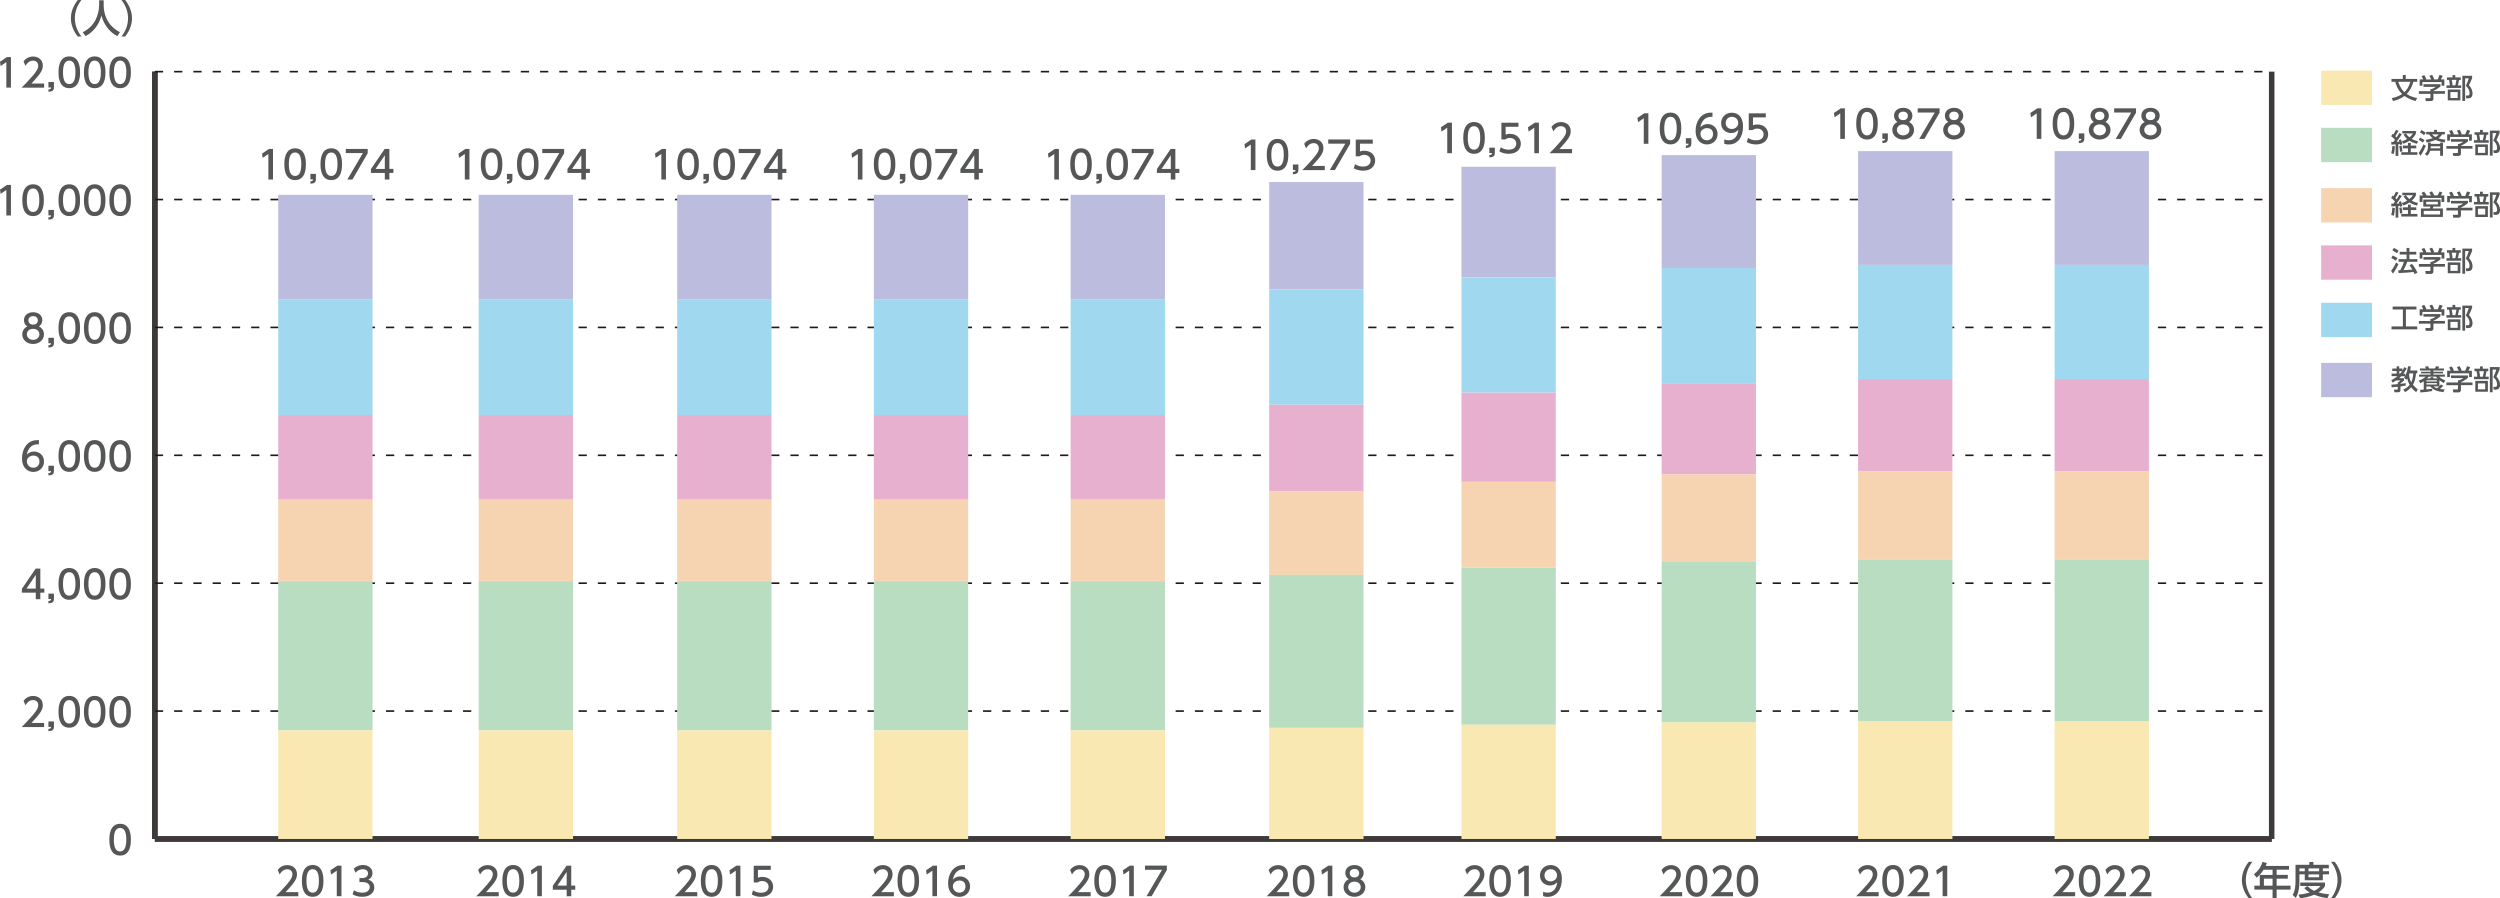 <?xml version="1.0" encoding="utf-8"?>
<!-- Generator: Adobe Illustrator 27.7.0, SVG Export Plug-In . SVG Version: 6.00 Build 0)  -->
<svg version="1.1" id="レイヤー_1" xmlns="http://www.w3.org/2000/svg" xmlns:xlink="http://www.w3.org/1999/xlink" x="0px"
	 y="0px" width="454.31px" height="163.25px" viewBox="0 0 454.31 163.25" style="enable-background:new 0 0 454.31 163.25;"
	 xml:space="preserve">
<style type="text/css">
	.st0{fill-rule:evenodd;clip-rule:evenodd;fill:none;stroke:#3E3A39;stroke-miterlimit:10;}
	.st1{fill:#555657;}
	
		.st2{fill-rule:evenodd;clip-rule:evenodd;fill:none;stroke:#231815;stroke-width:0.3;stroke-miterlimit:10;stroke-dasharray:1.5,2;}
	.st3{fill:#BBBCDE;}
	.st4{fill:#A0D8EF;}
	.st5{fill:#E7B0CF;}
	.st6{fill:#F6D4B1;}
	.st7{fill:#B9DDC0;}
	.st8{fill:#F9E8B1;}
</style>
<g>
	<line class="st0" x1="28.14" y1="152.46" x2="412.82" y2="152.46"/>
	<g>
		<g>
			<line class="st0" x1="28.14" y1="152.46" x2="28.14" y2="13.02"/>
			<line class="st0" x1="412.82" y1="152.46" x2="412.82" y2="13.02"/>
		</g>
	</g>
</g>
<g>
	<g>
		<g>
			<path class="st1" d="M19.87,152.59c0-0.54,0-2.89,1.96-2.89c1.96,0,1.96,2.35,1.96,2.89c0,0.54,0,2.89-1.96,2.89
				C19.87,155.48,19.87,153.13,19.87,152.59z M22.95,152.59c0-1.07-0.2-2.13-1.13-2.13s-1.13,1.06-1.13,2.13
				c0,1.13,0.23,2.14,1.13,2.14C22.75,154.72,22.95,153.64,22.95,152.59z"/>
		</g>
		<g>
			<path class="st1" d="M8.02,131.37v0.76H3.93c0.61-0.61,1.25-1.27,1.97-2.11c0.85-0.99,1.05-1.41,1.05-1.88
				c0-0.55-0.38-0.92-0.95-0.92c-0.83,0-1.24,0.74-1.37,0.96l-0.35-0.83c0.43-0.57,1.02-0.88,1.74-0.88c0.79,0,1.76,0.46,1.76,1.66
				c0,0.79-0.33,1.4-2.06,3.25H8.02z"/>
			<path class="st1" d="M9.8,131.1v0.96c0,0.64-0.36,0.79-1,0.82v-0.43c0.46-0.01,0.47-0.18,0.48-0.35H8.8v-0.99H9.8z"/>
			<path class="st1" d="M10.63,129.35c0-0.54,0-2.89,1.96-2.89s1.96,2.35,1.96,2.89c0,0.54,0,2.89-1.96,2.89
				S10.63,129.88,10.63,129.35z M13.71,129.35c0-1.07-0.2-2.13-1.13-2.13c-0.92,0-1.13,1.06-1.13,2.13c0,1.13,0.23,2.14,1.13,2.14
				C13.51,131.48,13.71,130.4,13.71,129.35z"/>
			<path class="st1" d="M15.25,129.35c0-0.54,0-2.89,1.96-2.89c1.96,0,1.96,2.35,1.96,2.89c0,0.54,0,2.89-1.96,2.89
				C15.25,132.24,15.25,129.88,15.25,129.35z M18.33,129.35c0-1.07-0.2-2.13-1.13-2.13s-1.13,1.06-1.13,2.13
				c0,1.13,0.23,2.14,1.13,2.14C18.13,131.48,18.33,130.4,18.33,129.35z"/>
			<path class="st1" d="M19.87,129.35c0-0.54,0-2.89,1.96-2.89s1.96,2.35,1.96,2.89c0,0.54,0,2.89-1.96,2.89
				S19.87,129.88,19.87,129.35z M22.96,129.35c0-1.07-0.2-2.13-1.13-2.13c-0.92,0-1.13,1.06-1.13,2.13c0,1.13,0.23,2.14,1.13,2.14
				C22.75,131.48,22.96,130.4,22.96,129.35z"/>
		</g>
		<g>
			<path class="st1" d="M6.5,108.89v-1.19H3.98v-0.71l2.5-3.66h0.85v3.63h0.73v0.74H7.33v1.19H6.5z M4.82,106.96H6.5v-2.49
				L4.82,106.96z"/>
			<path class="st1" d="M9.8,107.86v0.96c0,0.64-0.36,0.79-1,0.82v-0.43c0.46-0.01,0.47-0.18,0.48-0.35H8.8v-0.99H9.8z"/>
			<path class="st1" d="M10.63,106.11c0-0.54,0-2.89,1.96-2.89s1.96,2.35,1.96,2.89c0,0.54,0,2.89-1.96,2.89
				S10.63,106.64,10.63,106.11z M13.71,106.11c0-1.07-0.2-2.13-1.13-2.13c-0.92,0-1.13,1.06-1.13,2.13c0,1.13,0.23,2.14,1.13,2.14
				C13.51,108.24,13.71,107.16,13.71,106.11z"/>
			<path class="st1" d="M15.25,106.11c0-0.54,0-2.89,1.96-2.89c1.96,0,1.96,2.35,1.96,2.89c0,0.54,0,2.89-1.96,2.89
				C15.25,109,15.25,106.64,15.25,106.11z M18.33,106.11c0-1.07-0.2-2.13-1.13-2.13s-1.13,1.06-1.13,2.13
				c0,1.13,0.23,2.14,1.13,2.14C18.13,108.24,18.33,107.16,18.33,106.11z"/>
			<path class="st1" d="M19.87,106.11c0-0.54,0-2.89,1.96-2.89s1.96,2.35,1.96,2.89c0,0.54,0,2.89-1.96,2.89
				S19.87,106.64,19.87,106.11z M22.96,106.11c0-1.07-0.2-2.13-1.13-2.13c-0.92,0-1.13,1.06-1.13,2.13c0,1.13,0.23,2.14,1.13,2.14
				C22.75,108.24,22.96,107.16,22.96,106.11z"/>
		</g>
		<g>
			<path class="st1" d="M7.09,80.75c-0.16-0.01-0.18-0.01-0.25-0.01c-1.18,0-1.76,0.82-1.98,1.9c0.28-0.31,0.7-0.59,1.33-0.59
				c0.93,0,1.81,0.69,1.81,1.81c0,1.11-0.86,1.9-1.93,1.9c-0.89,0-2.07-0.57-2.07-2.51c0-1.53,0.85-3.27,2.79-3.27
				c0.1,0,0.16,0,0.28,0.01V80.75z M6.08,82.79c-0.54,0-1.2,0.34-1.2,1.04c0,0.58,0.46,1.17,1.18,1.17c0.72,0,1.11-0.53,1.11-1.11
				C7.18,82.91,6.39,82.79,6.08,82.79z"/>
			<path class="st1" d="M9.8,84.62v0.96c0,0.64-0.36,0.79-1,0.82v-0.43c0.46-0.01,0.47-0.18,0.48-0.35H8.8v-0.99H9.8z"/>
			<path class="st1" d="M10.63,82.86c0-0.54,0-2.89,1.96-2.89s1.96,2.35,1.96,2.89c0,0.54,0,2.89-1.96,2.89S10.63,83.4,10.63,82.86z
				 M13.71,82.86c0-1.07-0.2-2.13-1.13-2.13c-0.92,0-1.13,1.06-1.13,2.13c0,1.13,0.23,2.14,1.13,2.14
				C13.51,85,13.71,83.92,13.71,82.86z"/>
			<path class="st1" d="M15.25,82.86c0-0.54,0-2.89,1.96-2.89c1.96,0,1.96,2.35,1.96,2.89c0,0.54,0,2.89-1.96,2.89
				C15.25,85.76,15.25,83.4,15.25,82.86z M18.33,82.86c0-1.07-0.2-2.13-1.13-2.13s-1.13,1.06-1.13,2.13c0,1.13,0.23,2.14,1.13,2.14
				C18.13,85,18.33,83.92,18.33,82.86z"/>
			<path class="st1" d="M19.87,82.86c0-0.54,0-2.89,1.96-2.89s1.96,2.35,1.96,2.89c0,0.54,0,2.89-1.96,2.89S19.87,83.4,19.87,82.86z
				 M22.96,82.86c0-1.07-0.2-2.13-1.13-2.13c-0.92,0-1.13,1.06-1.13,2.13c0,1.13,0.23,2.14,1.13,2.14
				C22.75,85,22.96,83.92,22.96,82.86z"/>
		</g>
		<g>
			<path class="st1" d="M7.99,60.77c0,1.02-0.9,1.74-1.98,1.74c-1.08,0-1.97-0.72-1.97-1.74c0-0.76,0.48-1.25,0.92-1.46
				c-0.41-0.25-0.61-0.7-0.61-1.13c0-0.83,0.65-1.44,1.67-1.44c1.01,0,1.67,0.62,1.67,1.44c0,0.43-0.2,0.88-0.61,1.13
				C7.51,59.53,7.99,60.01,7.99,60.77z M7.16,60.76c0-0.41-0.28-1-1.14-1c-0.85,0-1.14,0.58-1.14,1c0,0.55,0.48,1,1.14,1
				S7.16,61.31,7.16,60.76z M6.88,58.22c0-0.52-0.41-0.78-0.86-0.78s-0.86,0.27-0.86,0.77c0,0.34,0.2,0.78,0.86,0.78
				C6.67,58.99,6.88,58.55,6.88,58.22z"/>
			<path class="st1" d="M9.8,61.38v0.96c0,0.64-0.36,0.79-1,0.82v-0.43c0.46-0.01,0.47-0.18,0.48-0.35H8.8v-0.99H9.8z"/>
			<path class="st1" d="M10.63,59.62c0-0.54,0-2.89,1.96-2.89s1.96,2.35,1.96,2.89c0,0.54,0,2.89-1.96,2.89S10.63,60.16,10.63,59.62
				z M13.71,59.62c0-1.07-0.2-2.13-1.13-2.13c-0.92,0-1.13,1.06-1.13,2.13c0,1.13,0.23,2.14,1.13,2.14
				C13.51,61.76,13.71,60.68,13.71,59.62z"/>
			<path class="st1" d="M15.25,59.62c0-0.54,0-2.89,1.96-2.89c1.96,0,1.96,2.35,1.96,2.89c0,0.54,0,2.89-1.96,2.89
				C15.25,62.52,15.25,60.16,15.25,59.62z M18.33,59.62c0-1.07-0.2-2.13-1.13-2.13s-1.13,1.06-1.13,2.13c0,1.13,0.23,2.14,1.13,2.14
				C18.13,61.76,18.33,60.68,18.33,59.62z"/>
			<path class="st1" d="M19.87,59.62c0-0.54,0-2.89,1.96-2.89s1.96,2.35,1.96,2.89c0,0.54,0,2.89-1.96,2.89S19.87,60.16,19.87,59.62
				z M22.96,59.62c0-1.07-0.2-2.13-1.13-2.13c-0.92,0-1.13,1.06-1.13,2.13c0,1.13,0.23,2.14,1.13,2.14
				C22.75,61.76,22.96,60.68,22.96,59.62z"/>
		</g>
		<g>
			<path class="st1" d="M1.25,33.61h0.74v5.55H1.15v-4.64l-1.04,0.71L0,34.46L1.25,33.61z"/>
			<path class="st1" d="M4.05,36.38c0-0.54,0-2.89,1.96-2.89c1.96,0,1.96,2.35,1.96,2.89c0,0.54,0,2.89-1.96,2.89
				C4.05,39.28,4.05,36.92,4.05,36.38z M7.14,36.38c0-1.07-0.2-2.13-1.13-2.13s-1.13,1.06-1.13,2.13c0,1.13,0.23,2.14,1.13,2.14
				C6.94,38.52,7.14,37.44,7.14,36.38z"/>
			<path class="st1" d="M9.8,38.14v0.96c0,0.64-0.36,0.79-1,0.82v-0.43c0.46-0.01,0.47-0.18,0.48-0.35H8.8v-0.99H9.8z"/>
			<path class="st1" d="M10.63,36.38c0-0.54,0-2.89,1.96-2.89s1.96,2.35,1.96,2.89c0,0.54,0,2.89-1.96,2.89S10.63,36.92,10.63,36.38
				z M13.71,36.38c0-1.07-0.2-2.13-1.13-2.13c-0.92,0-1.13,1.06-1.13,2.13c0,1.13,0.23,2.14,1.13,2.14
				C13.51,38.52,13.71,37.44,13.71,36.38z"/>
			<path class="st1" d="M15.25,36.38c0-0.54,0-2.89,1.96-2.89c1.96,0,1.96,2.35,1.96,2.89c0,0.54,0,2.89-1.96,2.89
				C15.25,39.28,15.25,36.92,15.25,36.38z M18.33,36.38c0-1.07-0.2-2.13-1.13-2.13s-1.13,1.06-1.13,2.13c0,1.13,0.23,2.14,1.13,2.14
				C18.13,38.52,18.33,37.44,18.33,36.38z"/>
			<path class="st1" d="M19.87,36.38c0-0.54,0-2.89,1.96-2.89s1.96,2.35,1.96,2.89c0,0.54,0,2.89-1.96,2.89S19.87,36.92,19.87,36.38
				z M22.96,36.38c0-1.07-0.2-2.13-1.13-2.13c-0.92,0-1.13,1.06-1.13,2.13c0,1.13,0.23,2.14,1.13,2.14
				C22.75,38.52,22.96,37.44,22.96,36.38z"/>
		</g>
		<g>
			<path class="st1" d="M1.25,10.37h0.74v5.55H1.15v-4.64L0.11,12L0,11.22L1.25,10.37z"/>
			<path class="st1" d="M8.02,15.17v0.76H3.93c0.61-0.61,1.25-1.27,1.97-2.11c0.85-0.99,1.05-1.41,1.05-1.88
				c0-0.55-0.38-0.92-0.95-0.92c-0.83,0-1.24,0.74-1.37,0.96l-0.35-0.83c0.43-0.57,1.02-0.88,1.74-0.88c0.79,0,1.76,0.46,1.76,1.66
				c0,0.79-0.33,1.4-2.06,3.25H8.02z"/>
			<path class="st1" d="M9.8,14.9v0.96c0,0.64-0.36,0.79-1,0.82v-0.43c0.46-0.01,0.47-0.18,0.48-0.35H8.8V14.9H9.8z"/>
			<path class="st1" d="M10.63,13.14c0-0.54,0-2.89,1.96-2.89s1.96,2.35,1.96,2.89c0,0.54,0,2.89-1.96,2.89S10.63,13.68,10.63,13.14
				z M13.71,13.14c0-1.07-0.2-2.13-1.13-2.13c-0.92,0-1.13,1.06-1.13,2.13c0,1.13,0.23,2.14,1.13,2.14
				C13.51,15.28,13.71,14.2,13.71,13.14z"/>
			<path class="st1" d="M15.25,13.14c0-0.54,0-2.89,1.96-2.89c1.96,0,1.96,2.35,1.96,2.89c0,0.54,0,2.89-1.96,2.89
				C15.25,16.04,15.25,13.68,15.25,13.14z M18.33,13.14c0-1.07-0.2-2.13-1.13-2.13s-1.13,1.06-1.13,2.13c0,1.13,0.23,2.14,1.13,2.14
				C18.13,15.28,18.33,14.2,18.33,13.14z"/>
			<path class="st1" d="M19.87,13.14c0-0.54,0-2.89,1.96-2.89s1.96,2.35,1.96,2.89c0,0.54,0,2.89-1.96,2.89S19.87,13.68,19.87,13.14
				z M22.96,13.14c0-1.07-0.2-2.13-1.13-2.13c-0.92,0-1.13,1.06-1.13,2.13c0,1.13,0.23,2.14,1.13,2.14
				C22.75,15.28,22.96,14.2,22.96,13.14z"/>
		</g>
		<g>
			<path class="st1" d="M14.13,6.64c-1.18-1.48-1.25-2.88-1.25-3.32S12.95,1.49,14.13,0h0.67c-0.75,0.95-1.2,2.11-1.2,3.32
				c0,1.21,0.46,2.37,1.2,3.32H14.13z"/>
			<path class="st1" d="M18.02,0.05h0.82v0.86c0,1.36,0.43,3.64,2.96,4.94l-0.48,0.71c-1.29-0.64-2.41-1.95-2.89-3.73
				c-0.43,1.68-1.48,3-2.88,3.73l-0.52-0.7c1.02-0.5,1.88-1.3,2.37-2.33c0.38-0.78,0.62-1.75,0.62-2.61V0.05z"/>
			<path class="st1" d="M22.07,6.64c0.75-0.95,1.2-2.11,1.2-3.32c0-1.21-0.45-2.38-1.2-3.32h0.67c1.13,1.42,1.25,2.78,1.25,3.32
				c0,0.54-0.12,1.9-1.25,3.32H22.07z"/>
		</g>
	</g>
	<line class="st0" x1="28.14" y1="152.46" x2="28.14" y2="13.02"/>
	<g>
		<g>
			<line class="st0" x1="28.14" y1="152.46" x2="412.82" y2="152.46"/>
			<line class="st2" x1="28.14" y1="129.22" x2="412.82" y2="129.22"/>
			<line class="st2" x1="28.14" y1="105.98" x2="412.82" y2="105.98"/>
			<line class="st2" x1="28.14" y1="82.74" x2="412.82" y2="82.74"/>
			<line class="st2" x1="28.14" y1="59.5" x2="412.82" y2="59.5"/>
			<line class="st2" x1="28.14" y1="36.26" x2="412.82" y2="36.26"/>
			<line class="st2" x1="28.14" y1="13.02" x2="412.82" y2="13.02"/>
		</g>
	</g>
</g>
<g>
	<path class="st1" d="M408.65,163.25c-1.18-1.48-1.25-2.88-1.25-3.32s0.07-1.83,1.25-3.32h0.67c-0.75,0.95-1.2,2.11-1.2,3.32
		c0,1.21,0.46,2.37,1.2,3.32H408.65z"/>
	<path class="st1" d="M415.97,157.33v0.71h-2.25v0.95h2.03v0.69h-2.03v1.27h2.53v0.71h-2.53v1.58h-0.74v-1.58h-3.31v-0.71h0.99
		v-1.95h2.32v-0.95h-1.62c-0.5,0.78-0.91,1.13-1.27,1.44l-0.5-0.62c0.76-0.57,1.28-1.3,1.55-2.24l0.8,0.2
		c-0.09,0.27-0.13,0.36-0.2,0.53H415.97z M412.98,159.68h-1.57v1.27h1.57V159.68z"/>
	<path class="st1" d="M417.14,157.16h2.52v-0.52h0.74v0.52h2.8v0.64h-1.09v0.52h1.13v0.57h-1.13v1.08h-3.28v-1.08h-0.97v1.28
		c0,1.07-0.15,2.19-0.67,3l-0.57-0.55c0.42-0.62,0.53-1.55,0.53-2.47V157.16z M419.31,161.01c0.2,0.2,0.56,0.57,1.23,0.88
		c0.74-0.36,0.98-0.67,1.13-0.88h-3.66v-0.63h4.5V161c-0.1,0.18-0.38,0.66-1.19,1.18c0.6,0.17,1.18,0.27,1.95,0.34l-0.32,0.69
		c-0.34-0.04-1.32-0.15-2.41-0.62c-1.06,0.46-1.99,0.58-2.56,0.64l-0.29-0.65c0.38-0.04,1.08-0.1,2.04-0.39
		c-0.64-0.39-0.89-0.67-1-0.81L419.31,161.01z M417.86,157.81v0.52h0.97v-0.52H417.86z M419.51,157.81v0.52h1.93v-0.52H419.51z
		 M419.51,158.9v0.52h1.93v-0.52H419.51z"/>
	<path class="st1" d="M423.59,163.25c0.75-0.95,1.2-2.11,1.2-3.32c0-1.21-0.45-2.38-1.2-3.32h0.67c1.13,1.42,1.25,2.78,1.25,3.32
		c0,0.54-0.12,1.9-1.25,3.32H423.59z"/>
</g>
<rect x="421.81" y="65.94" class="st3" width="9.24" height="6.24"/>
<g>
	<path class="st1" d="M436.73,70.79c0.19-0.08,0.76-0.33,1.17-0.85c-0.32-0.57-0.41-0.98-0.45-1.18c-0.06,0.1-0.08,0.14-0.16,0.26
		l-0.41-0.38c0.08-0.11,0.12-0.16,0.18-0.27h-0.7c-0.08,0.08-0.17,0.19-0.38,0.36h0.88v0.42c-0.26,0.25-0.41,0.36-0.64,0.51v0.09
		c0.11-0.01,0.91-0.12,0.95-0.12v0.44c-0.21,0.04-0.41,0.08-0.95,0.16v0.68c0,0.17-0.1,0.37-0.34,0.37h-0.75l-0.1-0.48h0.57
		c0.07,0,0.13-0.01,0.13-0.12v-0.4c-0.43,0.05-0.79,0.08-1.11,0.11l-0.04-0.49c0.34-0.02,0.67-0.04,1.15-0.1v-0.35h0.14
		c0.1-0.07,0.29-0.23,0.34-0.31h-0.79c-0.3,0.21-0.46,0.29-0.63,0.39l-0.23-0.45c0.22-0.11,0.61-0.3,1.12-0.73h-1.07v-0.46h0.92
		v-0.47h-0.8v-0.45h0.8v-0.4h0.46v0.4h0.58v0.37c0.16-0.23,0.25-0.42,0.33-0.62l0.45,0.2c-0.09,0.19-0.24,0.52-0.61,0.98h0.33v0.4
		c0.3-0.54,0.45-1.24,0.53-1.75l0.5,0.05c-0.02,0.18-0.05,0.4-0.11,0.72h1.29v0.52h-0.24c-0.06,0.73-0.18,1.46-0.55,2.08
		c0.26,0.32,0.54,0.57,0.88,0.85l-0.3,0.49c-0.17-0.12-0.53-0.4-0.9-0.89c-0.44,0.5-0.87,0.75-1.12,0.89L436.73,70.79z
		 M436.01,67.44v0.47h0.15c0.1-0.11,0.21-0.24,0.38-0.47H436.01z M437.86,67.85c-0.04,0.12-0.05,0.15-0.08,0.21
		c0.05,0.5,0.17,0.98,0.4,1.42c0.24-0.51,0.33-1.07,0.36-1.63H437.86z"/>
	<path class="st1" d="M440.46,69.29c-0.28,0.18-0.46,0.27-0.63,0.35l-0.29-0.47c0.84-0.3,1.1-0.57,1.25-0.72h-1.2v-0.38h2.1v-0.22
		h-1.73v-0.3h1.73v-0.21h-1.92v-0.38h1.09c-0.02-0.05-0.14-0.27-0.17-0.33l0.55-0.08c0.05,0.1,0.14,0.3,0.18,0.41h1.07
		c0.07-0.12,0.15-0.3,0.19-0.41l0.58,0.08c-0.04,0.12-0.12,0.27-0.16,0.33h1.03v0.38h-1.93v0.21h1.75v0.3h-1.75v0.22h2.1v0.38h-1.04
		c0.14,0.16,0.35,0.39,1.11,0.68l-0.27,0.48c-0.13-0.07-0.46-0.23-0.8-0.51v1.08c0.12-0.13,0.2-0.22,0.28-0.33l0.43,0.27
		c-0.31,0.33-0.57,0.52-0.62,0.57c0.37,0.05,0.63,0.07,0.85,0.08l-0.21,0.5c-1.27-0.16-1.86-0.43-2.38-1.04h-0.72v0.53
		c0.61-0.05,0.87-0.09,1.06-0.12v0.42c-0.56,0.12-1.58,0.23-2.15,0.26l-0.05-0.48c0.14,0,0.46-0.02,0.66-0.04V69.29z M440.94,69.1
		v0.22h1.9V69.1H440.94z M440.94,69.63v0.25h1.9v-0.25H440.94z M441.71,68.77v-0.25h0.48v0.25h0.76c-0.12-0.14-0.19-0.22-0.27-0.32
		h-1.35c-0.06,0.09-0.11,0.17-0.25,0.32H441.71z M442.25,70.22c0.14,0.12,0.25,0.22,0.61,0.34c0.25-0.2,0.34-0.29,0.39-0.34H442.25z
		"/>
	<path class="st1" d="M448.49,68.24v0.42c-0.29,0.25-0.88,0.64-1.28,0.8v0.04h2.1v0.49h-2.1v0.9c0,0.36-0.36,0.42-0.41,0.42h-0.98
		l-0.09-0.53h0.8c0.14,0,0.14-0.07,0.14-0.16v-0.62h-2.1V69.5h2.1V69.1h0.22c0.17-0.05,0.52-0.2,0.74-0.4h-2.23v-0.47H448.49z
		 M445.36,67.39c-0.11-0.27-0.23-0.5-0.3-0.62l0.49-0.18c0.14,0.19,0.29,0.49,0.38,0.75l-0.12,0.04h1
		c-0.12-0.29-0.22-0.46-0.34-0.65l0.5-0.19c0.1,0.16,0.3,0.53,0.38,0.78l-0.17,0.05h0.81c0.06-0.12,0.13-0.27,0.33-0.82l0.58,0.17
		c-0.12,0.26-0.18,0.4-0.33,0.65h0.63v1.15h-0.51v-0.67h-3.48v0.67h-0.5v-1.15H445.36z"/>
	<path class="st1" d="M450.68,67v-0.42h0.5V67h1v0.46h-0.32c-0.04,0.28-0.12,0.69-0.21,0.99h0.61v0.46h-2.68v-0.46h0.61
		c-0.02-0.36-0.07-0.72-0.14-0.99h-0.38V67H450.68z M452.11,71.19h-2.29v-1.98h2.29V71.19z M451.62,69.67h-1.32v1.08h1.32V69.67z
		 M451.19,68.45c0.1-0.38,0.17-0.85,0.2-0.99h-0.86c0.08,0.35,0.12,0.58,0.16,0.99H451.19z M452.47,71.28v-4.57h1.77v0.43
		c-0.25,0.62-0.28,0.69-0.57,1.29c0.5,0.53,0.65,1.07,0.65,1.5c0,0.3-0.09,0.56-0.25,0.71c-0.12,0.12-0.29,0.17-0.55,0.17h-0.36
		l-0.06-0.51h0.32c0.15,0,0.36-0.02,0.36-0.44c0-0.52-0.28-0.99-0.69-1.32c0.2-0.39,0.44-0.98,0.55-1.37h-0.67v4.11H452.47z"/>
</g>
<rect x="421.81" y="55.02" class="st4" width="9.24" height="6.24"/>
<g>
	<path class="st1" d="M434.81,55.71h4.31v0.53h-1.91v3.08h2.06v0.53h-4.67v-0.53h2.06v-3.08h-1.86V55.71z"/>
	<path class="st1" d="M443.49,57.06v0.42c-0.29,0.26-0.88,0.64-1.28,0.8v0.04h2.1v0.49h-2.1v0.9c0,0.36-0.36,0.42-0.41,0.42h-0.98
		l-0.09-0.53h0.8c0.14,0,0.14-0.07,0.14-0.16v-0.62h-2.1v-0.49h2.1v-0.39h0.22c0.17-0.06,0.52-0.2,0.74-0.4h-2.23v-0.47H443.49z
		 M440.36,56.21c-0.11-0.27-0.23-0.5-0.3-0.62l0.49-0.18c0.14,0.19,0.29,0.49,0.38,0.75l-0.12,0.04h1
		c-0.12-0.29-0.22-0.46-0.34-0.65l0.5-0.19c0.1,0.16,0.3,0.53,0.38,0.78l-0.17,0.06h0.81c0.06-0.12,0.13-0.27,0.33-0.82l0.58,0.17
		c-0.12,0.27-0.18,0.4-0.33,0.65h0.63v1.15h-0.51v-0.67h-3.48v0.67h-0.5v-1.15H440.36z"/>
	<path class="st1" d="M445.68,55.82v-0.42h0.5v0.42h1v0.46h-0.32c-0.04,0.28-0.12,0.69-0.21,0.99h0.61v0.46h-2.68v-0.46h0.61
		c-0.02-0.36-0.07-0.72-0.14-0.99h-0.38v-0.46H445.68z M447.11,60.01h-2.29v-1.98h2.29V60.01z M446.62,58.49h-1.32v1.08h1.32V58.49z
		 M446.19,57.27c0.1-0.38,0.17-0.85,0.2-0.99h-0.86c0.08,0.35,0.12,0.59,0.16,0.99H446.19z M447.47,60.1v-4.57h1.77v0.42
		c-0.25,0.62-0.28,0.69-0.57,1.29c0.5,0.53,0.65,1.07,0.65,1.5c0,0.29-0.09,0.56-0.25,0.71c-0.12,0.12-0.29,0.17-0.55,0.17h-0.36
		l-0.06-0.51h0.32c0.15,0,0.36-0.02,0.36-0.44c0-0.52-0.28-0.99-0.69-1.32c0.2-0.38,0.44-0.98,0.55-1.37h-0.67v4.11H447.47z"/>
</g>
<rect x="421.81" y="44.59" class="st5" width="9.24" height="6.24"/>
<g>
	<path class="st1" d="M435.85,48.01c-0.21,0.49-0.64,1.25-1,1.71l-0.34-0.5c0.22-0.26,0.44-0.53,0.92-1.53L435.85,48.01z
		 M434.8,46.43c0.39,0.17,0.62,0.31,0.88,0.48l-0.31,0.46c-0.26-0.19-0.52-0.35-0.82-0.49L434.8,46.43z M435.03,45.06
		c0.21,0.08,0.67,0.35,0.86,0.49l-0.33,0.47c-0.24-0.19-0.3-0.22-0.81-0.53L435.03,45.06z M437.46,47.57
		c-0.19,0.57-0.39,0.98-0.69,1.52c0.58-0.02,0.8-0.02,1.61-0.1c-0.19-0.35-0.41-0.64-0.52-0.78l0.46-0.25
		c0.47,0.54,0.81,1.2,0.98,1.6l-0.52,0.24c-0.07-0.15-0.11-0.26-0.18-0.39c-0.73,0.12-2.15,0.2-2.71,0.21l-0.08-0.5
		c0.07,0,0.34-0.01,0.38-0.01c0.33-0.61,0.51-1.01,0.65-1.54h-0.96v-0.48h1.45v-0.84h-1.25v-0.49h1.25v-0.71h0.51v0.71h1.26v0.49
		h-1.26v0.84h1.45v0.48H437.46z"/>
	<path class="st1" d="M443.49,46.71v0.42c-0.29,0.26-0.88,0.64-1.28,0.8v0.04h2.1v0.49h-2.1v0.9c0,0.36-0.36,0.42-0.41,0.42h-0.98
		l-0.09-0.53h0.8c0.14,0,0.14-0.07,0.14-0.16v-0.62h-2.1v-0.49h2.1v-0.39h0.22c0.17-0.06,0.52-0.2,0.74-0.4h-2.23v-0.47H443.49z
		 M440.36,45.86c-0.11-0.27-0.23-0.5-0.3-0.62l0.49-0.18c0.14,0.19,0.29,0.49,0.38,0.75l-0.12,0.04h1
		c-0.12-0.29-0.22-0.46-0.34-0.65l0.5-0.19c0.1,0.16,0.3,0.53,0.38,0.78l-0.17,0.06h0.81c0.06-0.12,0.13-0.27,0.33-0.82l0.58,0.17
		c-0.12,0.27-0.18,0.4-0.33,0.65h0.63V47h-0.51v-0.67h-3.48V47h-0.5v-1.15H440.36z"/>
	<path class="st1" d="M445.68,45.47v-0.42h0.5v0.42h1v0.46h-0.32c-0.04,0.28-0.12,0.69-0.21,0.99h0.61v0.46h-2.68v-0.46h0.61
		c-0.02-0.36-0.07-0.72-0.14-0.99h-0.38v-0.46H445.68z M447.11,49.66h-2.29v-1.98h2.29V49.66z M446.62,48.14h-1.32v1.08h1.32V48.14z
		 M446.19,46.92c0.1-0.38,0.17-0.85,0.2-0.99h-0.86c0.08,0.35,0.12,0.59,0.16,0.99H446.19z M447.47,49.75v-4.57h1.77v0.42
		c-0.25,0.62-0.28,0.69-0.57,1.29c0.5,0.53,0.65,1.07,0.65,1.5c0,0.29-0.09,0.56-0.25,0.71c-0.12,0.12-0.29,0.17-0.55,0.17h-0.36
		l-0.06-0.51h0.32c0.15,0,0.36-0.02,0.36-0.44c0-0.52-0.28-0.99-0.69-1.32c0.2-0.38,0.44-0.98,0.55-1.37h-0.67v4.11H447.47z"/>
</g>
<rect x="421.81" y="34.19" class="st6" width="9.24" height="6.24"/>
<g>
	<path class="st1" d="M434.55,37.01c0.12,0,0.15,0,0.39,0c0.1-0.12,0.21-0.28,0.29-0.38c-0.36-0.41-0.56-0.55-0.7-0.64l0.26-0.45
		c0.08,0.06,0.11,0.08,0.16,0.13c0.05-0.08,0.27-0.41,0.45-0.83l0.46,0.17c-0.13,0.25-0.31,0.61-0.57,0.97
		c0.14,0.13,0.2,0.2,0.23,0.24c0.2-0.29,0.29-0.45,0.5-0.82l0.45,0.21c-0.25,0.41-0.78,1.17-0.96,1.39l0.5-0.02
		c-0.05-0.18-0.06-0.21-0.09-0.29l0.38-0.14c0.1,0.26,0.21,0.59,0.26,0.9l-0.43,0.13c-0.01-0.08-0.02-0.12-0.03-0.18
		c-0.06,0-0.22,0.02-0.27,0.02v2.14h-0.49v-2.1c-0.25,0.02-0.64,0.04-0.77,0.05L434.55,37.01z M435.21,37.81
		c-0.01,0.18-0.04,0.86-0.2,1.4l-0.47-0.15c0.13-0.44,0.17-0.77,0.21-1.33L435.21,37.81z M436.41,37.68
		c0.09,0.33,0.14,0.63,0.16,1.06l-0.44,0.07c0-0.29-0.05-0.72-0.13-1.03L436.41,37.68z M439.1,37.68v0.49h-1v0.71h1.2v0.47h-2.93
		v-0.47h1.22v-0.71h-0.94v-0.49h0.94v-0.5h0.51v0.5H439.1z M437.21,35.48c0.11,0.16,0.28,0.4,0.64,0.7c0.4-0.34,0.53-0.54,0.64-0.71
		h-1.93v-0.45h2.47v0.45c-0.06,0.16-0.23,0.52-0.76,1c0.53,0.3,0.93,0.37,1.13,0.39l-0.17,0.5c-0.71-0.19-1.1-0.39-1.38-0.56
		c-0.48,0.33-0.88,0.47-1.13,0.55l-0.25-0.47c0.18-0.05,0.49-0.13,0.95-0.41c-0.26-0.25-0.45-0.49-0.63-0.8L437.21,35.48z"/>
	<path class="st1" d="M441.77,35.51c-0.03-0.05-0.16-0.31-0.31-0.52l0.48-0.22c0.22,0.34,0.3,0.48,0.41,0.74h0.61
		c0.17-0.28,0.26-0.47,0.37-0.71l0.52,0.19c-0.1,0.22-0.26,0.45-0.31,0.53h0.64v1.19h-0.5v-0.74h-3.46v0.74h-0.52v-1.19h0.66
		c-0.16-0.25-0.27-0.4-0.31-0.47l0.47-0.23c0.1,0.14,0.25,0.33,0.45,0.7H441.77z M443.52,37.55h-1.31l-0.12,0.33h1.84v1.54h-3.99
		v-1.54h1.6c0.05-0.1,0.1-0.21,0.12-0.33h-1.29v-1.29h3.14V37.55z M443.42,38.32h-2.97v0.65h2.97V38.32z M443.02,36.67h-2.13v0.48
		h2.13V36.67z"/>
	<path class="st1" d="M448.49,36.49v0.42c-0.29,0.25-0.88,0.64-1.28,0.8v0.04h2.1v0.49h-2.1v0.9c0,0.36-0.36,0.42-0.41,0.42h-0.98
		l-0.09-0.53h0.8c0.14,0,0.14-0.07,0.14-0.16v-0.62h-2.1v-0.49h2.1v-0.39h0.22c0.17-0.05,0.52-0.2,0.74-0.4h-2.23v-0.47H448.49z
		 M445.36,35.63c-0.11-0.27-0.23-0.5-0.3-0.62l0.49-0.18c0.14,0.19,0.29,0.49,0.38,0.75l-0.12,0.04h1
		c-0.12-0.29-0.22-0.46-0.34-0.65l0.5-0.19c0.1,0.16,0.3,0.53,0.38,0.78l-0.17,0.05h0.81c0.06-0.12,0.13-0.27,0.33-0.82l0.58,0.17
		c-0.12,0.26-0.18,0.4-0.33,0.65h0.63v1.15h-0.51v-0.67h-3.48v0.67h-0.5v-1.15H445.36z"/>
	<path class="st1" d="M450.68,35.25v-0.42h0.5v0.42h1v0.46h-0.32c-0.04,0.28-0.12,0.69-0.21,0.99h0.61v0.46h-2.68V36.7h0.61
		c-0.02-0.36-0.07-0.72-0.14-0.99h-0.38v-0.46H450.68z M452.11,39.44h-2.29v-1.98h2.29V39.44z M451.62,37.92h-1.32v1.08h1.32V37.92z
		 M451.19,36.7c0.1-0.38,0.17-0.85,0.2-0.99h-0.86c0.08,0.35,0.12,0.58,0.16,0.99H451.19z M452.47,39.52v-4.57h1.77v0.43
		c-0.25,0.62-0.28,0.69-0.57,1.29c0.5,0.53,0.65,1.07,0.65,1.5c0,0.3-0.09,0.56-0.25,0.71c-0.12,0.12-0.29,0.17-0.55,0.17h-0.36
		l-0.06-0.51h0.32c0.15,0,0.36-0.02,0.36-0.44c0-0.52-0.28-0.99-0.69-1.32c0.2-0.39,0.44-0.98,0.55-1.37h-0.67v4.11H452.47z"/>
</g>
<rect x="421.81" y="23.23" class="st7" width="9.24" height="6.24"/>
<g>
	<path class="st1" d="M434.55,25.79c0.12,0,0.15,0,0.39,0c0.1-0.12,0.21-0.28,0.29-0.39c-0.36-0.41-0.56-0.54-0.7-0.64l0.26-0.45
		c0.08,0.06,0.11,0.08,0.16,0.12c0.05-0.08,0.27-0.41,0.45-0.83l0.46,0.17c-0.13,0.25-0.31,0.61-0.57,0.97
		c0.14,0.13,0.2,0.2,0.23,0.24c0.2-0.3,0.29-0.45,0.5-0.82l0.45,0.22c-0.25,0.41-0.78,1.17-0.96,1.39l0.5-0.02
		c-0.05-0.18-0.06-0.21-0.09-0.3l0.38-0.14c0.1,0.26,0.21,0.59,0.26,0.9l-0.43,0.14c-0.01-0.08-0.02-0.12-0.03-0.18
		c-0.06,0-0.22,0.02-0.27,0.03v2.14h-0.49v-2.1c-0.25,0.02-0.64,0.04-0.77,0.05L434.55,25.79z M435.21,26.59
		c-0.01,0.17-0.04,0.86-0.2,1.4l-0.47-0.15c0.13-0.44,0.17-0.77,0.21-1.33L435.21,26.59z M436.41,26.46
		c0.09,0.33,0.14,0.62,0.16,1.06l-0.44,0.07c0-0.29-0.05-0.72-0.13-1.03L436.41,26.46z M439.1,26.46v0.49h-1v0.71h1.2v0.47h-2.93
		v-0.47h1.22v-0.71h-0.94v-0.49h0.94v-0.5h0.51v0.5H439.1z M437.21,24.26c0.11,0.16,0.28,0.4,0.64,0.7c0.4-0.33,0.53-0.54,0.64-0.71
		h-1.93V23.8h2.47v0.45c-0.06,0.15-0.23,0.52-0.76,1c0.53,0.31,0.93,0.37,1.13,0.39l-0.17,0.5c-0.71-0.19-1.1-0.39-1.38-0.56
		c-0.48,0.33-0.88,0.46-1.13,0.55l-0.25-0.46c0.18-0.05,0.49-0.14,0.95-0.41c-0.26-0.25-0.45-0.49-0.63-0.8L437.21,24.26z"/>
	<path class="st1" d="M440.82,26.52c-0.18,0.45-0.59,1.3-0.96,1.79l-0.33-0.51c0.49-0.66,0.79-1.38,0.87-1.59L440.82,26.52z
		 M439.78,25c0.52,0.25,0.71,0.39,0.82,0.47l-0.32,0.44c-0.23-0.2-0.47-0.35-0.74-0.5L439.78,25z M440.04,23.64
		c0.25,0.12,0.57,0.33,0.78,0.48l-0.31,0.45c-0.25-0.21-0.41-0.32-0.76-0.52L440.04,23.64z M441.73,26.15h1.7v-0.24h0.52v2.4h-0.52
		v-0.92h-1.81c-0.14,0.48-0.32,0.71-0.56,0.92l-0.41-0.35c0.26-0.2,0.57-0.48,0.57-1.39v-0.67h0.51V26.15z M440.82,25.4
		c0.23-0.03,0.64-0.08,1.27-0.29c-0.11-0.08-0.39-0.29-0.68-0.7h-0.51v-0.45h1.43V23.6h0.54v0.37h1.42v0.45h-0.51
		c-0.09,0.16-0.25,0.41-0.65,0.71c0.42,0.14,0.8,0.21,1.27,0.26l-0.16,0.5c-0.28-0.04-0.92-0.12-1.64-0.46
		c-0.37,0.16-0.85,0.33-1.62,0.46L440.82,25.4z M443.43,26.96v-0.38h-1.7c0,0.1,0,0.19-0.02,0.38H443.43z M441.94,24.42
		c0.29,0.29,0.51,0.41,0.65,0.48c0.36-0.19,0.47-0.32,0.6-0.48H441.94z"/>
	<path class="st1" d="M448.49,25.27v0.42c-0.29,0.26-0.88,0.64-1.28,0.8v0.04h2.1v0.49h-2.1v0.9c0,0.36-0.36,0.42-0.41,0.42h-0.98
		l-0.09-0.53h0.8c0.14,0,0.14-0.07,0.14-0.16v-0.62h-2.1v-0.49h2.1v-0.39h0.22c0.17-0.06,0.52-0.2,0.74-0.4h-2.23v-0.47H448.49z
		 M445.36,24.42c-0.11-0.27-0.23-0.5-0.3-0.62l0.49-0.18c0.14,0.19,0.29,0.49,0.38,0.75l-0.12,0.04h1
		c-0.12-0.29-0.22-0.46-0.34-0.65l0.5-0.19c0.1,0.16,0.3,0.53,0.38,0.78l-0.17,0.06h0.81c0.06-0.12,0.13-0.27,0.33-0.82l0.58,0.17
		c-0.12,0.27-0.18,0.4-0.33,0.65h0.63v1.15h-0.51v-0.67h-3.48v0.67h-0.5v-1.15H445.36z"/>
	<path class="st1" d="M450.68,24.03v-0.42h0.5v0.42h1v0.46h-0.32c-0.04,0.28-0.12,0.69-0.21,0.99h0.61v0.46h-2.68v-0.46h0.61
		c-0.02-0.36-0.07-0.72-0.14-0.99h-0.38v-0.46H450.68z M452.11,28.22h-2.29v-1.98h2.29V28.22z M451.62,26.7h-1.32v1.08h1.32V26.7z
		 M451.19,25.48c0.1-0.38,0.17-0.85,0.2-0.99h-0.86c0.08,0.35,0.12,0.59,0.16,0.99H451.19z M452.47,28.3v-4.57h1.77v0.42
		c-0.25,0.62-0.28,0.69-0.57,1.29c0.5,0.53,0.65,1.07,0.65,1.5c0,0.29-0.09,0.56-0.25,0.71c-0.12,0.12-0.29,0.17-0.55,0.17h-0.36
		l-0.06-0.51h0.32c0.15,0,0.36-0.02,0.36-0.44c0-0.52-0.28-0.99-0.69-1.32c0.2-0.38,0.44-0.98,0.55-1.37h-0.67v4.11H452.47z"/>
</g>
<rect x="421.81" y="12.83" class="st8" width="9.24" height="6.24"/>
<g>
	<path class="st1" d="M438.98,18.36c-0.89-0.23-1.45-0.52-2.03-0.92c-0.73,0.54-1.41,0.77-2.07,0.92l-0.25-0.53
		c0.94-0.17,1.53-0.5,1.89-0.75c-0.85-0.82-1.12-1.76-1.25-2.22h-0.68v-0.52h2.06v-0.71h0.54v0.71h2.08v0.52h-0.71
		c-0.09,0.35-0.36,1.35-1.21,2.22c0.78,0.52,1.52,0.66,1.9,0.73L438.98,18.36z M435.83,14.86c0.12,0.38,0.39,1.23,1.11,1.89
		c0.74-0.7,0.98-1.57,1.07-1.89H435.83z"/>
	<path class="st1" d="M443.49,15.3v0.42c-0.29,0.25-0.88,0.64-1.28,0.8v0.04h2.1v0.49h-2.1v0.9c0,0.36-0.36,0.42-0.41,0.42h-0.98
		l-0.09-0.53h0.8c0.14,0,0.14-0.07,0.14-0.16v-0.62h-2.1v-0.49h2.1v-0.39h0.22c0.17-0.05,0.52-0.2,0.74-0.4h-2.23V15.3H443.49z
		 M440.36,14.45c-0.11-0.27-0.23-0.5-0.3-0.62l0.49-0.18c0.14,0.19,0.29,0.49,0.38,0.75l-0.12,0.04h1
		c-0.12-0.29-0.22-0.46-0.34-0.65l0.5-0.19c0.1,0.16,0.3,0.53,0.38,0.78l-0.17,0.05h0.81c0.06-0.12,0.13-0.27,0.33-0.82l0.58,0.17
		c-0.12,0.26-0.18,0.4-0.33,0.65h0.63v1.15h-0.51v-0.67h-3.48v0.67h-0.5v-1.15H440.36z"/>
	<path class="st1" d="M445.68,14.07v-0.42h0.5v0.42h1v0.46h-0.32c-0.04,0.28-0.12,0.69-0.21,0.99h0.61v0.46h-2.68v-0.46h0.61
		c-0.02-0.36-0.07-0.72-0.14-0.99h-0.38v-0.46H445.68z M447.11,18.25h-2.29v-1.98h2.29V18.25z M446.62,16.73h-1.32v1.08h1.32V16.73z
		 M446.19,15.51c0.1-0.38,0.17-0.85,0.2-0.99h-0.86c0.08,0.35,0.12,0.58,0.16,0.99H446.19z M447.47,18.34v-4.57h1.77v0.43
		c-0.25,0.62-0.28,0.69-0.57,1.29c0.5,0.53,0.65,1.07,0.65,1.5c0,0.3-0.09,0.56-0.25,0.71c-0.12,0.12-0.29,0.17-0.55,0.17h-0.36
		l-0.06-0.51h0.32c0.15,0,0.36-0.02,0.36-0.44c0-0.52-0.28-0.99-0.69-1.32c0.2-0.39,0.44-0.98,0.55-1.37h-0.67v4.11H447.47z"/>
</g>
<g>
	<rect x="50.56" y="35.4" class="st3" width="17.14" height="19.06"/>
	<rect x="50.56" y="54.46" class="st4" width="17.14" height="20.96"/>
	<rect x="50.56" y="75.42" class="st5" width="17.14" height="15.39"/>
	<rect x="50.56" y="90.81" class="st6" width="17.14" height="14.8"/>
	<rect x="50.56" y="105.61" class="st7" width="17.14" height="27.12"/>
	<rect x="50.56" y="132.73" class="st8" width="17.14" height="19.73"/>
	<g>
		<path class="st1" d="M54.21,162.11v0.76h-4.09c0.61-0.61,1.25-1.27,1.97-2.11c0.85-0.99,1.05-1.41,1.05-1.88
			c0-0.55-0.38-0.92-0.95-0.92c-0.83,0-1.24,0.74-1.37,0.96l-0.35-0.83c0.43-0.57,1.02-0.88,1.74-0.88c0.79,0,1.76,0.46,1.76,1.66
			c0,0.79-0.33,1.4-2.06,3.25H54.21z"/>
		<path class="st1" d="M54.86,160.08c0-0.54,0-2.89,1.96-2.89s1.96,2.35,1.96,2.89c0,0.54,0,2.89-1.96,2.89
			S54.86,160.62,54.86,160.08z M57.95,160.08c0-1.07-0.2-2.13-1.13-2.13s-1.13,1.06-1.13,2.13c0,1.13,0.23,2.14,1.13,2.14
			C57.75,162.22,57.95,161.14,57.95,160.08z"/>
		<path class="st1" d="M61.31,157.31h0.74v5.55H61.2v-4.64l-1.04,0.71l-0.11-0.78L61.31,157.31z"/>
		<path class="st1" d="M64.31,161.78c0.45,0.3,0.99,0.44,1.53,0.44c1,0,1.35-0.55,1.35-1.02c0-0.49-0.41-0.91-1.32-0.91h-0.55v-0.73
			h0.53c0.76,0,1.03-0.46,1.03-0.83c0-0.53-0.47-0.78-0.92-0.78c-0.53,0-1.02,0.25-1.37,0.64l-0.3-0.75
			c0.53-0.47,1.14-0.65,1.67-0.65c0.92,0,1.73,0.54,1.73,1.48c0,0.78-0.55,1.07-0.76,1.18c0.29,0.11,1.09,0.42,1.09,1.42
			c0,0.75-0.56,1.7-2.19,1.7c-0.73,0-1.27-0.18-1.76-0.44L64.31,161.78z"/>
	</g>
	<g>
		<g>
			<path class="st1" d="M48.87,27.07h0.74v5.55h-0.84v-4.64l-1.04,0.71l-0.11-0.78L48.87,27.07z"/>
			<path class="st1" d="M51.67,29.84c0-0.54,0-2.89,1.96-2.89c1.96,0,1.96,2.35,1.96,2.89c0,0.54,0,2.89-1.96,2.89
				C51.67,32.74,51.67,30.38,51.67,29.84z M54.75,29.84c0-1.07-0.2-2.13-1.13-2.13c-0.92,0-1.13,1.06-1.13,2.13
				c0,1.13,0.23,2.14,1.13,2.14C54.55,31.98,54.75,30.9,54.75,29.84z"/>
			<path class="st1" d="M57.41,31.6v0.96c0,0.64-0.36,0.79-1,0.82v-0.43c0.46-0.01,0.47-0.18,0.48-0.35h-0.48v-1H57.41z"/>
			<path class="st1" d="M58.24,29.84c0-0.54,0-2.89,1.96-2.89c1.96,0,1.96,2.35,1.96,2.89c0,0.54,0,2.89-1.96,2.89
				C58.24,32.74,58.24,30.38,58.24,29.84z M61.33,29.84c0-1.07-0.2-2.13-1.13-2.13c-0.92,0-1.13,1.06-1.13,2.13
				c0,1.13,0.23,2.14,1.13,2.14C61.12,31.98,61.33,30.9,61.33,29.84z"/>
			<path class="st1" d="M66.82,27.07v0.78l-2.77,4.77h-0.93l2.82-4.8h-3.1v-0.76H66.82z"/>
			<path class="st1" d="M69.93,32.62v-1.19h-2.52v-0.71l2.5-3.66h0.85v3.63h0.73v0.74h-0.73v1.19H69.93z M68.25,30.7h1.68v-2.49
				L68.25,30.7z"/>
		</g>
	</g>
</g>
<g>
	<rect x="86.99" y="35.4" class="st3" width="17.14" height="19.06"/>
	<rect x="86.99" y="54.46" class="st4" width="17.14" height="20.96"/>
	<rect x="86.99" y="75.42" class="st5" width="17.14" height="15.39"/>
	<rect x="86.99" y="90.81" class="st6" width="17.14" height="14.8"/>
	<rect x="86.99" y="105.61" class="st7" width="17.14" height="27.12"/>
	<rect x="86.99" y="132.73" class="st8" width="17.14" height="19.73"/>
	<g>
		<path class="st1" d="M90.63,162.11v0.76h-4.09c0.61-0.61,1.25-1.27,1.97-2.11c0.85-0.99,1.05-1.41,1.05-1.88
			c0-0.55-0.38-0.92-0.95-0.92c-0.83,0-1.24,0.74-1.37,0.96l-0.35-0.83c0.43-0.57,1.02-0.88,1.74-0.88c0.79,0,1.76,0.46,1.76,1.66
			c0,0.79-0.33,1.4-2.06,3.25H90.63z"/>
		<path class="st1" d="M91.29,160.08c0-0.54,0-2.89,1.96-2.89c1.96,0,1.96,2.35,1.96,2.89c0,0.54,0,2.89-1.96,2.89
			C91.29,162.98,91.29,160.62,91.29,160.08z M94.37,160.08c0-1.07-0.2-2.13-1.13-2.13c-0.92,0-1.13,1.06-1.13,2.13
			c0,1.13,0.23,2.14,1.13,2.14C94.17,162.22,94.37,161.14,94.37,160.08z"/>
		<path class="st1" d="M97.73,157.31h0.74v5.55h-0.84v-4.64l-1.04,0.71l-0.11-0.78L97.73,157.31z"/>
		<path class="st1" d="M102.98,162.87v-1.19h-2.52v-0.71l2.5-3.66h0.85v3.63h0.73v0.74h-0.73v1.19H102.98z M101.3,160.94h1.68v-2.49
			L101.3,160.94z"/>
	</g>
	<g>
		<g>
			<path class="st1" d="M84.57,27.07h0.74v5.55h-0.84v-4.64l-1.04,0.71l-0.11-0.78L84.57,27.07z"/>
			<path class="st1" d="M87.37,29.84c0-0.54,0-2.89,1.96-2.89c1.96,0,1.96,2.35,1.96,2.89c0,0.54,0,2.89-1.96,2.89
				C87.37,32.74,87.37,30.38,87.37,29.84z M90.46,29.84c0-1.07-0.2-2.13-1.13-2.13c-0.92,0-1.13,1.06-1.13,2.13
				c0,1.13,0.23,2.14,1.13,2.14C90.26,31.98,90.46,30.9,90.46,29.84z"/>
			<path class="st1" d="M93.12,31.6v0.96c0,0.64-0.36,0.79-1,0.82v-0.43c0.46-0.01,0.47-0.18,0.48-0.35h-0.48v-1H93.12z"/>
			<path class="st1" d="M93.95,29.84c0-0.54,0-2.89,1.96-2.89c1.96,0,1.96,2.35,1.96,2.89c0,0.54,0,2.89-1.96,2.89
				C93.95,32.74,93.95,30.38,93.95,29.84z M97.04,29.84c0-1.07-0.2-2.13-1.13-2.13c-0.92,0-1.13,1.06-1.13,2.13
				c0,1.13,0.23,2.14,1.13,2.14C96.83,31.98,97.04,30.9,97.04,29.84z"/>
			<path class="st1" d="M102.52,27.07v0.78l-2.77,4.77h-0.93l2.82-4.8h-3.1v-0.76H102.52z"/>
			<path class="st1" d="M105.64,32.62v-1.19h-2.52v-0.71l2.5-3.66h0.85v3.63h0.73v0.74h-0.73v1.19H105.64z M103.96,30.7h1.68v-2.49
				L103.96,30.7z"/>
		</g>
	</g>
</g>
<g>
	<rect x="123.06" y="35.4" class="st3" width="17.14" height="19.06"/>
	<rect x="123.06" y="54.46" class="st4" width="17.14" height="20.96"/>
	<rect x="123.06" y="75.42" class="st5" width="17.14" height="15.39"/>
	<rect x="123.06" y="90.81" class="st6" width="17.14" height="14.8"/>
	<rect x="123.06" y="105.61" class="st7" width="17.14" height="27.12"/>
	<rect x="123.06" y="132.73" class="st8" width="17.14" height="19.73"/>
	<g>
		<path class="st1" d="M126.71,162.11v0.76h-4.09c0.61-0.61,1.25-1.27,1.97-2.11c0.85-0.99,1.05-1.41,1.05-1.88
			c0-0.55-0.38-0.92-0.95-0.92c-0.83,0-1.24,0.74-1.37,0.96l-0.35-0.83c0.43-0.57,1.02-0.88,1.74-0.88c0.79,0,1.76,0.46,1.76,1.66
			c0,0.79-0.33,1.4-2.06,3.25H126.71z"/>
		<path class="st1" d="M127.36,160.08c0-0.54,0-2.89,1.96-2.89c1.96,0,1.96,2.35,1.96,2.89c0,0.54,0,2.89-1.96,2.89
			C127.36,162.98,127.36,160.62,127.36,160.08z M130.45,160.08c0-1.07-0.2-2.13-1.13-2.13c-0.92,0-1.13,1.06-1.13,2.13
			c0,1.13,0.23,2.14,1.13,2.14C130.25,162.22,130.45,161.14,130.45,160.08z"/>
		<path class="st1" d="M133.81,157.31h0.74v5.55h-0.84v-4.64l-1.04,0.71l-0.11-0.78L133.81,157.31z"/>
		<path class="st1" d="M140.06,158.07h-2.32v1.42c0.17-0.06,0.4-0.14,0.8-0.14c1.19,0,1.96,0.79,1.96,1.79
			c0,0.88-0.63,1.84-2.19,1.84c-0.62,0-1.16-0.14-1.7-0.43l0.23-0.76c0.45,0.3,0.92,0.44,1.46,0.44c1.07,0,1.37-0.63,1.37-1.09
			c0-0.65-0.53-1.04-1.18-1.04c-0.29,0-0.58,0.08-0.8,0.27h-0.72v-3.04h3.1V158.07z"/>
	</g>
	<g>
		<g>
			<path class="st1" d="M120.28,27.07h0.74v5.55h-0.84v-4.64l-1.04,0.71l-0.11-0.78L120.28,27.07z"/>
			<path class="st1" d="M123.08,29.84c0-0.54,0-2.89,1.96-2.89c1.96,0,1.96,2.35,1.96,2.89c0,0.54,0,2.89-1.96,2.89
				C123.08,32.74,123.08,30.38,123.08,29.84z M126.17,29.84c0-1.07-0.2-2.13-1.13-2.13s-1.13,1.06-1.13,2.13
				c0,1.13,0.23,2.14,1.13,2.14C125.97,31.98,126.17,30.9,126.17,29.84z"/>
			<path class="st1" d="M128.83,31.6v0.96c0,0.64-0.36,0.79-1,0.82v-0.43c0.46-0.01,0.47-0.18,0.48-0.35h-0.48v-1H128.83z"/>
			<path class="st1" d="M129.65,29.84c0-0.54,0-2.89,1.96-2.89s1.96,2.35,1.96,2.89c0,0.54,0,2.89-1.96,2.89
				S129.65,30.38,129.65,29.84z M132.74,29.84c0-1.07-0.2-2.13-1.13-2.13c-0.92,0-1.13,1.06-1.13,2.13c0,1.13,0.23,2.14,1.13,2.14
				C132.54,31.98,132.74,30.9,132.74,29.84z"/>
			<path class="st1" d="M138.23,27.07v0.78l-2.77,4.77h-0.93l2.81-4.8h-3.1v-0.76H138.23z"/>
			<path class="st1" d="M141.34,32.62v-1.19h-2.52v-0.71l2.5-3.66h0.85v3.63h0.73v0.74h-0.73v1.19H141.34z M139.66,30.7h1.68v-2.49
				L139.66,30.7z"/>
		</g>
	</g>
</g>
<g>
	<rect x="158.8" y="35.4" class="st3" width="17.14" height="19.06"/>
	<rect x="158.8" y="54.46" class="st4" width="17.14" height="20.96"/>
	<rect x="158.8" y="75.42" class="st5" width="17.14" height="15.39"/>
	<rect x="158.8" y="90.81" class="st6" width="17.14" height="14.8"/>
	<rect x="158.8" y="105.61" class="st7" width="17.14" height="27.12"/>
	<rect x="158.8" y="132.73" class="st8" width="17.14" height="19.73"/>
	<g>
		<path class="st1" d="M162.44,162.11v0.76h-4.09c0.61-0.61,1.25-1.27,1.97-2.11c0.85-0.99,1.05-1.41,1.05-1.88
			c0-0.55-0.38-0.92-0.95-0.92c-0.83,0-1.24,0.74-1.37,0.96l-0.35-0.83c0.43-0.57,1.02-0.88,1.74-0.88c0.79,0,1.76,0.46,1.76,1.66
			c0,0.79-0.33,1.4-2.06,3.25H162.44z"/>
		<path class="st1" d="M163.1,160.08c0-0.54,0-2.89,1.96-2.89s1.96,2.35,1.96,2.89c0,0.54,0,2.89-1.96,2.89
			S163.1,160.62,163.1,160.08z M166.19,160.08c0-1.07-0.2-2.13-1.13-2.13s-1.13,1.06-1.13,2.13c0,1.13,0.23,2.14,1.13,2.14
			C165.98,162.22,166.19,161.14,166.19,160.08z"/>
		<path class="st1" d="M169.54,157.31h0.74v5.55h-0.84v-4.64l-1.04,0.71l-0.11-0.78L169.54,157.31z"/>
		<path class="st1" d="M175.38,157.97c-0.16-0.01-0.17-0.01-0.25-0.01c-1.18,0-1.76,0.82-1.98,1.9c0.28-0.31,0.7-0.59,1.33-0.59
			c0.93,0,1.81,0.69,1.81,1.81c0,1.11-0.86,1.9-1.93,1.9c-0.89,0-2.07-0.57-2.07-2.51c0-1.53,0.85-3.27,2.79-3.27
			c0.1,0,0.16,0,0.28,0.01V157.97z M174.37,160.01c-0.54,0-1.21,0.34-1.21,1.04c0,0.58,0.46,1.17,1.18,1.17
			c0.72,0,1.11-0.53,1.11-1.11C175.46,160.13,174.67,160.01,174.37,160.01z"/>
	</g>
	<g>
		<g>
			<path class="st1" d="M155.99,27.07h0.74v5.55h-0.84v-4.64l-1.04,0.71l-0.11-0.78L155.99,27.07z"/>
			<path class="st1" d="M158.79,29.84c0-0.54,0-2.89,1.96-2.89s1.96,2.35,1.96,2.89c0,0.54,0,2.89-1.96,2.89
				S158.79,30.38,158.79,29.84z M161.88,29.84c0-1.07-0.2-2.13-1.13-2.13s-1.13,1.06-1.13,2.13c0,1.13,0.23,2.14,1.13,2.14
				C161.67,31.98,161.88,30.9,161.88,29.84z"/>
			<path class="st1" d="M164.53,31.6v0.96c0,0.64-0.36,0.79-1,0.82v-0.43c0.46-0.01,0.47-0.18,0.48-0.35h-0.48v-1H164.53z"/>
			<path class="st1" d="M165.36,29.84c0-0.54,0-2.89,1.96-2.89s1.96,2.35,1.96,2.89c0,0.54,0,2.89-1.96,2.89
				S165.36,30.38,165.36,29.84z M168.45,29.84c0-1.07-0.2-2.13-1.13-2.13s-1.13,1.06-1.13,2.13c0,1.13,0.23,2.14,1.13,2.14
				C168.25,31.98,168.45,30.9,168.45,29.84z"/>
			<path class="st1" d="M173.94,27.07v0.78l-2.77,4.77h-0.93l2.82-4.8h-3.1v-0.76H173.94z"/>
			<path class="st1" d="M177.05,32.62v-1.19h-2.52v-0.71l2.5-3.66h0.85v3.63h0.73v0.74h-0.73v1.19H177.05z M175.37,30.7h1.68v-2.49
				L175.37,30.7z"/>
		</g>
	</g>
</g>
<g>
	<rect x="194.56" y="35.4" class="st3" width="17.14" height="19.06"/>
	<rect x="194.56" y="54.46" class="st4" width="17.14" height="20.96"/>
	<rect x="194.56" y="75.42" class="st5" width="17.14" height="15.39"/>
	<rect x="194.56" y="90.81" class="st6" width="17.14" height="14.8"/>
	<rect x="194.56" y="105.61" class="st7" width="17.14" height="27.12"/>
	<rect x="194.56" y="132.73" class="st8" width="17.14" height="19.73"/>
	<g>
		<path class="st1" d="M198.2,162.11v0.76h-4.09c0.61-0.61,1.25-1.27,1.97-2.11c0.85-0.99,1.05-1.41,1.05-1.88
			c0-0.55-0.38-0.92-0.95-0.92c-0.83,0-1.24,0.74-1.37,0.96l-0.35-0.83c0.43-0.57,1.02-0.88,1.74-0.88c0.79,0,1.76,0.46,1.76,1.66
			c0,0.79-0.33,1.4-2.06,3.25H198.2z"/>
		<path class="st1" d="M198.86,160.08c0-0.54,0-2.89,1.96-2.89s1.96,2.35,1.96,2.89c0,0.54,0,2.89-1.96,2.89
			S198.86,160.62,198.86,160.08z M201.95,160.08c0-1.07-0.2-2.13-1.13-2.13s-1.13,1.06-1.13,2.13c0,1.13,0.23,2.14,1.13,2.14
			C201.74,162.22,201.95,161.14,201.95,160.08z"/>
		<path class="st1" d="M205.3,157.31h0.74v5.55h-0.84v-4.64l-1.04,0.71l-0.11-0.78L205.3,157.31z"/>
		<path class="st1" d="M212.05,157.31v0.78l-2.77,4.77h-0.93l2.82-4.8h-3.1v-0.76H212.05z"/>
	</g>
	<g>
		<g>
			<path class="st1" d="M191.69,27.07h0.74v5.55h-0.84v-4.64l-1.04,0.71l-0.11-0.78L191.69,27.07z"/>
			<path class="st1" d="M194.49,29.84c0-0.54,0-2.89,1.96-2.89c1.96,0,1.96,2.35,1.96,2.89c0,0.54,0,2.89-1.96,2.89
				C194.49,32.74,194.49,30.38,194.49,29.84z M197.58,29.84c0-1.07-0.2-2.13-1.13-2.13c-0.92,0-1.13,1.06-1.13,2.13
				c0,1.13,0.23,2.14,1.13,2.14C197.38,31.98,197.58,30.9,197.58,29.84z"/>
			<path class="st1" d="M200.24,31.6v0.96c0,0.64-0.36,0.79-1,0.82v-0.43c0.46-0.01,0.47-0.18,0.48-0.35h-0.48v-1H200.24z"/>
			<path class="st1" d="M201.06,29.84c0-0.54,0-2.89,1.96-2.89c1.96,0,1.96,2.35,1.96,2.89c0,0.54,0,2.89-1.96,2.89
				C201.06,32.74,201.06,30.38,201.06,29.84z M204.15,29.84c0-1.07-0.2-2.13-1.13-2.13c-0.92,0-1.13,1.06-1.13,2.13
				c0,1.13,0.23,2.14,1.13,2.14C203.95,31.98,204.15,30.9,204.15,29.84z"/>
			<path class="st1" d="M209.64,27.07v0.78l-2.77,4.77h-0.93l2.82-4.8h-3.1v-0.76H209.64z"/>
			<path class="st1" d="M212.76,32.62v-1.19h-2.52v-0.71l2.5-3.66h0.85v3.63h0.73v0.74h-0.73v1.19H212.76z M211.08,30.7h1.68v-2.49
				L211.08,30.7z"/>
		</g>
	</g>
</g>
<g>
	<rect x="230.64" y="33.07" class="st3" width="17.14" height="19.52"/>
	<rect x="230.64" y="52.59" class="st4" width="17.14" height="20.96"/>
	<rect x="230.64" y="73.55" class="st5" width="17.14" height="15.77"/>
	<rect x="230.64" y="89.32" class="st6" width="17.14" height="15.16"/>
	<rect x="230.64" y="104.48" class="st7" width="17.14" height="27.78"/>
	<rect x="230.64" y="132.27" class="st8" width="17.14" height="20.2"/>
	<g>
		<path class="st1" d="M234.28,162.11v0.76h-4.09c0.61-0.61,1.25-1.27,1.97-2.11c0.85-0.99,1.05-1.41,1.05-1.88
			c0-0.55-0.38-0.92-0.95-0.92c-0.83,0-1.24,0.74-1.37,0.96l-0.35-0.83c0.43-0.57,1.02-0.88,1.74-0.88c0.79,0,1.76,0.46,1.76,1.66
			c0,0.79-0.33,1.4-2.06,3.25H234.28z"/>
		<path class="st1" d="M234.94,160.08c0-0.54,0-2.89,1.96-2.89s1.96,2.35,1.96,2.89c0,0.54,0,2.89-1.96,2.89
			S234.94,160.62,234.94,160.08z M238.02,160.08c0-1.07-0.2-2.13-1.13-2.13s-1.13,1.06-1.13,2.13c0,1.13,0.23,2.14,1.13,2.14
			C237.82,162.22,238.02,161.14,238.02,160.08z"/>
		<path class="st1" d="M241.38,157.31h0.74v5.55h-0.84v-4.64l-1.04,0.71l-0.11-0.78L241.38,157.31z"/>
		<path class="st1" d="M248.11,161.23c0,1.02-0.9,1.74-1.97,1.74c-1.08,0-1.98-0.72-1.98-1.74c0-0.76,0.48-1.25,0.92-1.46
			c-0.41-0.25-0.61-0.7-0.61-1.13c0-0.83,0.65-1.44,1.67-1.44c1.01,0,1.67,0.62,1.67,1.44c0,0.43-0.2,0.88-0.61,1.13
			C247.64,159.99,248.11,160.47,248.11,161.23z M247.28,161.22c0-0.41-0.28-1-1.14-1c-0.85,0-1.14,0.58-1.14,1c0,0.55,0.48,1,1.14,1
			S247.28,161.77,247.28,161.22z M247,158.68c0-0.52-0.41-0.78-0.86-0.78s-0.86,0.27-0.86,0.77c0,0.34,0.2,0.78,0.86,0.78
			C246.79,159.45,247,159.01,247,158.68z"/>
	</g>
	<g>
		<g>
			<path class="st1" d="M227.4,25.36h0.74v5.55h-0.84v-4.64l-1.04,0.71l-0.11-0.78L227.4,25.36z"/>
			<path class="st1" d="M230.2,28.13c0-0.54,0-2.89,1.96-2.89c1.96,0,1.96,2.35,1.96,2.89c0,0.54,0,2.89-1.96,2.89
				C230.2,31.02,230.2,28.67,230.2,28.13z M233.29,28.13c0-1.07-0.2-2.13-1.13-2.13c-0.92,0-1.13,1.06-1.13,2.13
				c0,1.13,0.23,2.14,1.13,2.14C233.08,30.27,233.29,29.19,233.29,28.13z"/>
			<path class="st1" d="M235.95,29.89v0.96c0,0.64-0.36,0.79-1,0.82v-0.43c0.46-0.01,0.47-0.18,0.48-0.35h-0.48v-1H235.95z"/>
			<path class="st1" d="M240.74,30.16v0.76h-4.09c0.61-0.61,1.25-1.27,1.97-2.11c0.85-1,1.05-1.41,1.05-1.88
				c0-0.55-0.38-0.92-0.95-0.92c-0.83,0-1.24,0.74-1.37,0.96L237,26.13c0.43-0.57,1.02-0.88,1.74-0.88c0.79,0,1.76,0.46,1.76,1.66
				c0,0.79-0.33,1.4-2.06,3.25H240.74z"/>
			<path class="st1" d="M245.35,25.36v0.78l-2.77,4.77h-0.93l2.82-4.8h-3.1v-0.76H245.35z"/>
			<path class="st1" d="M249.46,26.11h-2.32v1.42c0.17-0.06,0.4-0.14,0.8-0.14c1.19,0,1.96,0.79,1.96,1.79
				c0,0.88-0.63,1.84-2.19,1.84c-0.62,0-1.16-0.14-1.7-0.43l0.23-0.76c0.45,0.3,0.92,0.44,1.46,0.44c1.07,0,1.37-0.63,1.37-1.09
				c0-0.65-0.53-1.04-1.18-1.04c-0.29,0-0.58,0.08-0.8,0.27h-0.72v-3.04h3.1V26.11z"/>
		</g>
	</g>
</g>
<g>
	<g>
		<path class="st1" d="M269.99,162.11v0.76h-4.09c0.61-0.61,1.25-1.27,1.97-2.11c0.85-0.99,1.05-1.41,1.05-1.88
			c0-0.55-0.38-0.92-0.95-0.92c-0.83,0-1.24,0.74-1.37,0.96l-0.35-0.83c0.43-0.57,1.02-0.88,1.74-0.88c0.79,0,1.76,0.46,1.76,1.66
			c0,0.79-0.33,1.4-2.06,3.25H269.99z"/>
		<path class="st1" d="M270.64,160.08c0-0.54,0-2.89,1.96-2.89c1.96,0,1.96,2.35,1.96,2.89c0,0.54,0,2.89-1.96,2.89
			C270.64,162.98,270.64,160.62,270.64,160.08z M273.73,160.08c0-1.07-0.2-2.13-1.13-2.13c-0.92,0-1.13,1.06-1.13,2.13
			c0,1.13,0.23,2.14,1.13,2.14C273.53,162.22,273.73,161.14,273.73,160.08z"/>
		<path class="st1" d="M277.08,157.31h0.74v5.55h-0.84v-4.64l-1.04,0.71l-0.11-0.78L277.08,157.31z"/>
		<path class="st1" d="M280.43,162.07c0.25,0.11,0.5,0.15,0.78,0.15c1.14,0,1.64-0.84,1.78-1.91c-0.2,0.2-0.57,0.6-1.33,0.6
			c-0.96,0-1.81-0.69-1.81-1.8c0-1.08,0.82-1.91,1.94-1.91c0.61,0,2.04,0.27,2.04,2.54c0,1.91-0.97,3.24-2.6,3.24
			c-0.45,0-0.69-0.09-0.81-0.14V162.07z M281.77,160.17c0.62,0,1.18-0.43,1.18-1.09c0-0.6-0.45-1.12-1.16-1.12
			c-0.78,0-1.12,0.63-1.12,1.12C280.68,159.83,281.23,160.17,281.77,160.17z"/>
	</g>
	<g>
		<g>
			<path class="st1" d="M263.11,22.29h0.74v5.55H263V23.2l-1.04,0.71l-0.11-0.78L263.11,22.29z"/>
			<path class="st1" d="M265.91,25.06c0-0.54,0-2.89,1.96-2.89s1.96,2.35,1.96,2.89c0,0.54,0,2.89-1.96,2.89
				S265.91,25.6,265.91,25.06z M268.99,25.06c0-1.07-0.2-2.13-1.13-2.13s-1.13,1.06-1.13,2.13c0,1.13,0.23,2.14,1.13,2.14
				C268.79,27.2,268.99,26.12,268.99,25.06z"/>
			<path class="st1" d="M271.65,26.82v0.96c0,0.64-0.36,0.79-1,0.82v-0.43c0.46-0.01,0.47-0.18,0.48-0.35h-0.48v-0.99H271.65z"/>
			<path class="st1" d="M275.93,23.04h-2.32v1.42c0.17-0.06,0.4-0.14,0.8-0.14c1.19,0,1.96,0.79,1.96,1.79
				c0,0.88-0.63,1.84-2.19,1.84c-0.62,0-1.16-0.14-1.7-0.43l0.23-0.76c0.45,0.3,0.92,0.44,1.46,0.44c1.07,0,1.37-0.63,1.37-1.09
				c0-0.65-0.53-1.04-1.18-1.04c-0.29,0-0.58,0.08-0.8,0.27h-0.72v-3.04h3.1V23.04z"/>
			<path class="st1" d="M278.92,22.29h0.74v5.55h-0.84V23.2l-1.04,0.71l-0.11-0.78L278.92,22.29z"/>
			<path class="st1" d="M285.68,27.08v0.76h-4.09c0.61-0.61,1.25-1.27,1.97-2.11c0.85-0.99,1.05-1.41,1.05-1.88
				c0-0.55-0.38-0.92-0.95-0.92c-0.83,0-1.24,0.74-1.37,0.96l-0.35-0.83c0.43-0.57,1.02-0.88,1.74-0.88c0.79,0,1.76,0.46,1.76,1.66
				c0,0.79-0.33,1.4-2.06,3.25H285.68z"/>
		</g>
	</g>
	<g>
		<g>
			<g>
				<rect x="265.58" y="30.31" class="st3" width="17.14" height="20.08"/>
			</g>
		</g>
		<g>
			<g>
				<rect x="265.58" y="50.39" class="st4" width="17.14" height="20.96"/>
			</g>
		</g>
		<g>
			<g>
				<rect x="265.58" y="71.36" class="st5" width="17.14" height="16.2"/>
			</g>
		</g>
		<g>
			<g>
				<rect x="265.58" y="87.55" class="st6" width="17.14" height="15.59"/>
			</g>
		</g>
		<g>
			<g>
				<rect x="265.58" y="103.15" class="st7" width="17.14" height="28.56"/>
			</g>
		</g>
		<g>
			<g>
				<rect x="265.58" y="131.71" class="st8" width="17.14" height="20.75"/>
			</g>
		</g>
	</g>
</g>
<g>
	<g>
		<path class="st1" d="M305.69,162.11v0.76h-4.09c0.61-0.61,1.25-1.27,1.97-2.11c0.85-0.99,1.05-1.41,1.05-1.88
			c0-0.55-0.38-0.92-0.95-0.92c-0.83,0-1.24,0.74-1.37,0.96l-0.35-0.83c0.43-0.57,1.02-0.88,1.74-0.88c0.79,0,1.76,0.46,1.76,1.66
			c0,0.79-0.33,1.4-2.06,3.25H305.69z"/>
		<path class="st1" d="M306.35,160.08c0-0.54,0-2.89,1.96-2.89s1.96,2.35,1.96,2.89c0,0.54,0,2.89-1.96,2.89
			S306.35,160.62,306.35,160.08z M309.44,160.08c0-1.07-0.2-2.13-1.13-2.13c-0.92,0-1.13,1.06-1.13,2.13c0,1.13,0.23,2.14,1.13,2.14
			C309.23,162.22,309.44,161.14,309.44,160.08z"/>
		<path class="st1" d="M314.93,162.11v0.76h-4.09c0.61-0.61,1.25-1.27,1.97-2.11c0.85-0.99,1.05-1.41,1.05-1.88
			c0-0.55-0.38-0.92-0.95-0.92c-0.83,0-1.24,0.74-1.37,0.96l-0.35-0.83c0.43-0.57,1.02-0.88,1.74-0.88c0.79,0,1.76,0.46,1.76,1.66
			c0,0.79-0.33,1.4-2.06,3.25H314.93z"/>
		<path class="st1" d="M315.59,160.08c0-0.54,0-2.89,1.96-2.89s1.96,2.35,1.96,2.89c0,0.54,0,2.89-1.96,2.89
			S315.59,160.62,315.59,160.08z M318.68,160.08c0-1.07-0.2-2.13-1.13-2.13c-0.92,0-1.13,1.06-1.13,2.13c0,1.13,0.23,2.14,1.13,2.14
			C318.47,162.22,318.68,161.14,318.68,160.08z"/>
	</g>
	<g>
		<g>
			<path class="st1" d="M298.81,20.58h0.74v5.55h-0.84v-4.64l-1.04,0.71l-0.11-0.78L298.81,20.58z"/>
			<path class="st1" d="M301.61,23.35c0-0.54,0-2.89,1.96-2.89s1.96,2.35,1.96,2.89c0,0.54,0,2.89-1.96,2.89
				S301.61,23.89,301.61,23.35z M304.7,23.35c0-1.07-0.2-2.13-1.13-2.13c-0.92,0-1.13,1.06-1.13,2.13c0,1.13,0.23,2.14,1.13,2.14
				C304.5,25.49,304.7,24.41,304.7,23.35z"/>
			<path class="st1" d="M307.36,25.11v0.96c0,0.64-0.36,0.79-1,0.82v-0.43c0.46-0.01,0.47-0.18,0.48-0.35h-0.48v-0.99H307.36z"/>
			<path class="st1" d="M311.22,21.24c-0.16-0.01-0.17-0.01-0.25-0.01c-1.18,0-1.76,0.82-1.98,1.91c0.28-0.31,0.7-0.6,1.33-0.6
				c0.93,0,1.81,0.69,1.81,1.81c0,1.11-0.86,1.9-1.93,1.9c-0.89,0-2.07-0.57-2.07-2.51c0-1.53,0.85-3.27,2.79-3.27
				c0.1,0,0.16,0,0.28,0.01V21.24z M310.22,23.28c-0.54,0-1.21,0.34-1.21,1.04c0,0.58,0.46,1.17,1.18,1.17
				c0.72,0,1.11-0.53,1.11-1.11C311.31,23.4,310.52,23.28,310.22,23.28z"/>
			<path class="st1" d="M313.35,25.34c0.25,0.11,0.5,0.15,0.78,0.15c1.14,0,1.64-0.84,1.78-1.91c-0.2,0.2-0.57,0.6-1.33,0.6
				c-0.96,0-1.81-0.69-1.81-1.8c0-1.08,0.82-1.9,1.94-1.9c0.61,0,2.04,0.27,2.04,2.54c0,1.91-0.97,3.24-2.6,3.24
				c-0.45,0-0.69-0.09-0.81-0.14V25.34z M314.7,23.44c0.62,0,1.18-0.43,1.18-1.09c0-0.6-0.45-1.12-1.16-1.12
				c-0.78,0-1.12,0.63-1.12,1.12C313.6,23.1,314.16,23.44,314.7,23.44z"/>
			<path class="st1" d="M320.88,21.34h-2.32v1.42c0.17-0.06,0.4-0.14,0.8-0.14c1.19,0,1.96,0.79,1.96,1.79
				c0,0.88-0.63,1.84-2.19,1.84c-0.62,0-1.16-0.14-1.7-0.43l0.23-0.76c0.45,0.3,0.92,0.44,1.46,0.44c1.07,0,1.37-0.63,1.37-1.09
				c0-0.65-0.53-1.04-1.18-1.04c-0.29,0-0.58,0.08-0.8,0.27h-0.72v-3.04h3.1V21.34z"/>
		</g>
	</g>
	<g>
		<g>
			<g>
				<rect x="301.96" y="28.19" class="st3" width="17.14" height="20.5"/>
			</g>
		</g>
		<g>
			<g>
				<rect x="301.96" y="48.69" class="st4" width="17.14" height="20.96"/>
			</g>
		</g>
		<g>
			<g>
				<rect x="301.96" y="69.65" class="st5" width="17.14" height="16.56"/>
			</g>
		</g>
		<g>
			<g>
				<rect x="301.96" y="86.21" class="st6" width="17.14" height="15.92"/>
			</g>
		</g>
		<g>
			<g>
				<rect x="301.96" y="102.13" class="st7" width="17.14" height="29.17"/>
			</g>
		</g>
		<g>
			<g>
				<rect x="301.96" y="131.29" class="st8" width="17.14" height="21.17"/>
			</g>
		</g>
	</g>
</g>
<g>
	<g>
		<g>
			<path class="st1" d="M377.1,162.11v0.76h-4.09c0.61-0.61,1.25-1.27,1.97-2.11c0.85-0.99,1.05-1.41,1.05-1.88
				c0-0.55-0.38-0.92-0.95-0.92c-0.83,0-1.24,0.74-1.37,0.96l-0.35-0.83c0.43-0.57,1.02-0.88,1.74-0.88c0.79,0,1.76,0.46,1.76,1.66
				c0,0.79-0.33,1.4-2.06,3.25H377.1z"/>
			<path class="st1" d="M377.76,160.08c0-0.54,0-2.89,1.96-2.89c1.96,0,1.96,2.35,1.96,2.89c0,0.54,0,2.89-1.96,2.89
				C377.76,162.98,377.76,160.62,377.76,160.08z M380.85,160.08c0-1.07-0.2-2.13-1.13-2.13c-0.92,0-1.13,1.06-1.13,2.13
				c0,1.13,0.23,2.14,1.13,2.14C380.65,162.22,380.85,161.14,380.85,160.08z"/>
			<path class="st1" d="M386.34,162.11v0.76h-4.09c0.61-0.61,1.25-1.27,1.97-2.11c0.85-0.99,1.05-1.41,1.05-1.88
				c0-0.55-0.38-0.92-0.95-0.92c-0.83,0-1.24,0.74-1.37,0.96l-0.35-0.83c0.43-0.57,1.02-0.88,1.74-0.88c0.79,0,1.76,0.46,1.76,1.66
				c0,0.79-0.33,1.4-2.06,3.25H386.34z"/>
			<path class="st1" d="M390.96,162.11v0.76h-4.09c0.61-0.61,1.25-1.27,1.97-2.11c0.85-0.99,1.05-1.41,1.05-1.88
				c0-0.55-0.38-0.92-0.95-0.92c-0.83,0-1.24,0.74-1.37,0.96l-0.35-0.83c0.43-0.57,1.02-0.88,1.74-0.88c0.79,0,1.76,0.46,1.76,1.66
				c0,0.79-0.33,1.4-2.06,3.25H390.96z"/>
		</g>
		<g>
			<g>
				<path class="st1" d="M370.22,19.69h0.74v5.55h-0.84V20.6l-1.04,0.71l-0.11-0.78L370.22,19.69z"/>
				<path class="st1" d="M373.02,22.47c0-0.54,0-2.89,1.96-2.89c1.96,0,1.96,2.35,1.96,2.89c0,0.54,0,2.89-1.96,2.89
					C373.02,25.36,373.02,23.01,373.02,22.47z M376.11,22.47c0-1.07-0.2-2.13-1.13-2.13c-0.92,0-1.13,1.06-1.13,2.13
					c0,1.13,0.23,2.14,1.13,2.14C375.91,24.6,376.11,23.52,376.11,22.47z"/>
				<path class="st1" d="M378.77,24.23v0.96c0,0.64-0.36,0.79-1,0.82v-0.43c0.46-0.01,0.47-0.18,0.48-0.35h-0.48v-0.99H378.77z"/>
				<path class="st1" d="M383.53,23.62c0,1.02-0.9,1.74-1.98,1.74c-1.08,0-1.97-0.72-1.97-1.74c0-0.76,0.48-1.25,0.92-1.46
					c-0.41-0.25-0.61-0.7-0.61-1.13c0-0.83,0.65-1.44,1.67-1.44c1.01,0,1.67,0.62,1.67,1.44c0,0.43-0.2,0.88-0.61,1.13
					C383.06,22.37,383.53,22.85,383.53,23.62z M382.7,23.6c0-0.41-0.28-0.99-1.14-0.99c-0.85,0-1.14,0.58-1.14,0.99
					c0,0.55,0.48,1,1.14,1C382.22,24.6,382.7,24.16,382.7,23.6z M382.42,21.06c0-0.52-0.41-0.78-0.86-0.78s-0.86,0.27-0.86,0.77
					c0,0.34,0.2,0.78,0.86,0.78C382.22,21.83,382.42,21.39,382.42,21.06z"/>
				<path class="st1" d="M388.17,19.69v0.79l-2.77,4.77h-0.93l2.82-4.8h-3.1v-0.76H388.17z"/>
				<path class="st1" d="M392.77,23.62c0,1.02-0.9,1.74-1.98,1.74c-1.08,0-1.97-0.72-1.97-1.74c0-0.76,0.48-1.25,0.92-1.46
					c-0.41-0.25-0.61-0.7-0.61-1.13c0-0.83,0.65-1.44,1.67-1.44c1.01,0,1.67,0.62,1.67,1.44c0,0.43-0.2,0.88-0.61,1.13
					C392.3,22.37,392.77,22.85,392.77,23.62z M391.94,23.6c0-0.41-0.28-0.99-1.14-0.99c-0.85,0-1.14,0.58-1.14,0.99
					c0,0.55,0.48,1,1.14,1C391.46,24.6,391.94,24.16,391.94,23.6z M391.66,21.06c0-0.52-0.41-0.78-0.86-0.78s-0.86,0.27-0.86,0.77
					c0,0.34,0.2,0.78,0.86,0.78C391.46,21.83,391.66,21.39,391.66,21.06z"/>
			</g>
		</g>
	</g>
	<g>
		<g>
			<g>
				<rect x="373.37" y="27.46" class="st3" width="17.14" height="20.68"/>
			</g>
		</g>
		<g>
			<g>
				<rect x="373.37" y="48.15" class="st4" width="17.14" height="20.73"/>
			</g>
		</g>
		<g>
			<g>
				<rect x="373.37" y="68.88" class="st5" width="17.14" height="16.73"/>
			</g>
		</g>
		<g>
			<g>
				<rect x="373.37" y="85.61" class="st6" width="17.14" height="16.07"/>
			</g>
		</g>
		<g>
			<g>
				<rect x="373.37" y="101.67" class="st7" width="17.14" height="29.44"/>
			</g>
		</g>
		<g>
			<g>
				<rect x="373.37" y="131.11" class="st8" width="17.14" height="21.35"/>
			</g>
		</g>
	</g>
</g>
<g>
	<g>
		<g>
			<path class="st1" d="M341.4,162.11v0.76h-4.09c0.61-0.61,1.25-1.27,1.97-2.11c0.85-0.99,1.05-1.41,1.05-1.88
				c0-0.55-0.38-0.92-0.95-0.92c-0.83,0-1.24,0.74-1.37,0.96l-0.35-0.83c0.43-0.57,1.02-0.88,1.74-0.88c0.79,0,1.76,0.46,1.76,1.66
				c0,0.79-0.33,1.4-2.06,3.25H341.4z"/>
			<path class="st1" d="M342.05,160.08c0-0.54,0-2.89,1.96-2.89c1.96,0,1.96,2.35,1.96,2.89c0,0.54,0,2.89-1.96,2.89
				C342.05,162.98,342.05,160.62,342.05,160.08z M345.14,160.08c0-1.07-0.2-2.13-1.13-2.13c-0.92,0-1.13,1.06-1.13,2.13
				c0,1.13,0.23,2.14,1.13,2.14C344.94,162.22,345.14,161.14,345.14,160.08z"/>
			<path class="st1" d="M350.64,162.11v0.76h-4.09c0.61-0.61,1.25-1.27,1.97-2.11c0.85-0.99,1.05-1.41,1.05-1.88
				c0-0.55-0.38-0.92-0.95-0.92c-0.83,0-1.24,0.74-1.37,0.96l-0.35-0.83c0.43-0.57,1.02-0.88,1.74-0.88c0.79,0,1.76,0.46,1.76,1.66
				c0,0.79-0.33,1.4-2.06,3.25H350.64z"/>
			<path class="st1" d="M353.12,157.31h0.74v5.55h-0.84v-4.64l-1.04,0.71l-0.11-0.78L353.12,157.31z"/>
		</g>
		<g>
			<g>
				<path class="st1" d="M334.52,19.69h0.74v5.55h-0.84V20.6l-1.04,0.71l-0.11-0.78L334.52,19.69z"/>
				<path class="st1" d="M337.32,22.47c0-0.54,0-2.89,1.96-2.89s1.96,2.35,1.96,2.89c0,0.54,0,2.89-1.96,2.89
					S337.32,23.01,337.32,22.47z M340.41,22.47c0-1.07-0.2-2.13-1.13-2.13s-1.13,1.06-1.13,2.13c0,1.13,0.23,2.14,1.13,2.14
					C340.2,24.6,340.41,23.52,340.41,22.47z"/>
				<path class="st1" d="M343.07,24.23v0.96c0,0.64-0.36,0.79-1,0.82v-0.43c0.46-0.01,0.47-0.18,0.48-0.35h-0.48v-0.99H343.07z"/>
				<path class="st1" d="M347.83,23.62c0,1.02-0.9,1.74-1.97,1.74c-1.08,0-1.98-0.72-1.98-1.74c0-0.76,0.48-1.25,0.92-1.46
					c-0.41-0.25-0.61-0.7-0.61-1.13c0-0.83,0.65-1.44,1.67-1.44c1.01,0,1.67,0.62,1.67,1.44c0,0.43-0.2,0.88-0.61,1.13
					C347.35,22.37,347.83,22.85,347.83,23.62z M346.99,23.6c0-0.41-0.28-0.99-1.14-0.99c-0.85,0-1.14,0.58-1.14,0.99
					c0,0.55,0.48,1,1.14,1S346.99,24.16,346.99,23.6z M346.71,21.06c0-0.52-0.41-0.78-0.86-0.78s-0.86,0.27-0.86,0.77
					c0,0.34,0.2,0.78,0.86,0.78C346.51,21.83,346.71,21.39,346.71,21.06z"/>
				<path class="st1" d="M352.47,19.69v0.79l-2.77,4.77h-0.93l2.82-4.8h-3.1v-0.76H352.47z"/>
				<path class="st1" d="M357.07,23.62c0,1.02-0.9,1.74-1.97,1.74c-1.08,0-1.98-0.72-1.98-1.74c0-0.76,0.48-1.25,0.92-1.46
					c-0.41-0.25-0.61-0.7-0.61-1.13c0-0.83,0.65-1.44,1.67-1.44c1.01,0,1.67,0.62,1.67,1.44c0,0.43-0.2,0.88-0.61,1.13
					C356.59,22.37,357.07,22.85,357.07,23.62z M356.23,23.6c0-0.41-0.28-0.99-1.14-0.99c-0.85,0-1.14,0.58-1.14,0.99
					c0,0.55,0.48,1,1.14,1S356.23,24.16,356.23,23.6z M355.95,21.06c0-0.52-0.41-0.78-0.86-0.78s-0.86,0.27-0.86,0.77
					c0,0.34,0.2,0.78,0.86,0.78C355.75,21.83,355.95,21.39,355.95,21.06z"/>
			</g>
		</g>
	</g>
	<g>
		<g>
			<g>
				<rect x="337.66" y="27.46" class="st3" width="17.14" height="20.68"/>
			</g>
		</g>
		<g>
			<g>
				<rect x="337.66" y="48.15" class="st4" width="17.14" height="20.73"/>
			</g>
		</g>
		<g>
			<g>
				<rect x="337.66" y="68.88" class="st5" width="17.14" height="16.73"/>
			</g>
		</g>
		<g>
			<g>
				<rect x="337.66" y="85.61" class="st6" width="17.14" height="16.07"/>
			</g>
		</g>
		<g>
			<g>
				<rect x="337.66" y="101.67" class="st7" width="17.14" height="29.44"/>
			</g>
		</g>
		<g>
			<g>
				<rect x="337.66" y="131.11" class="st8" width="17.14" height="21.35"/>
			</g>
		</g>
	</g>
</g>
</svg>

